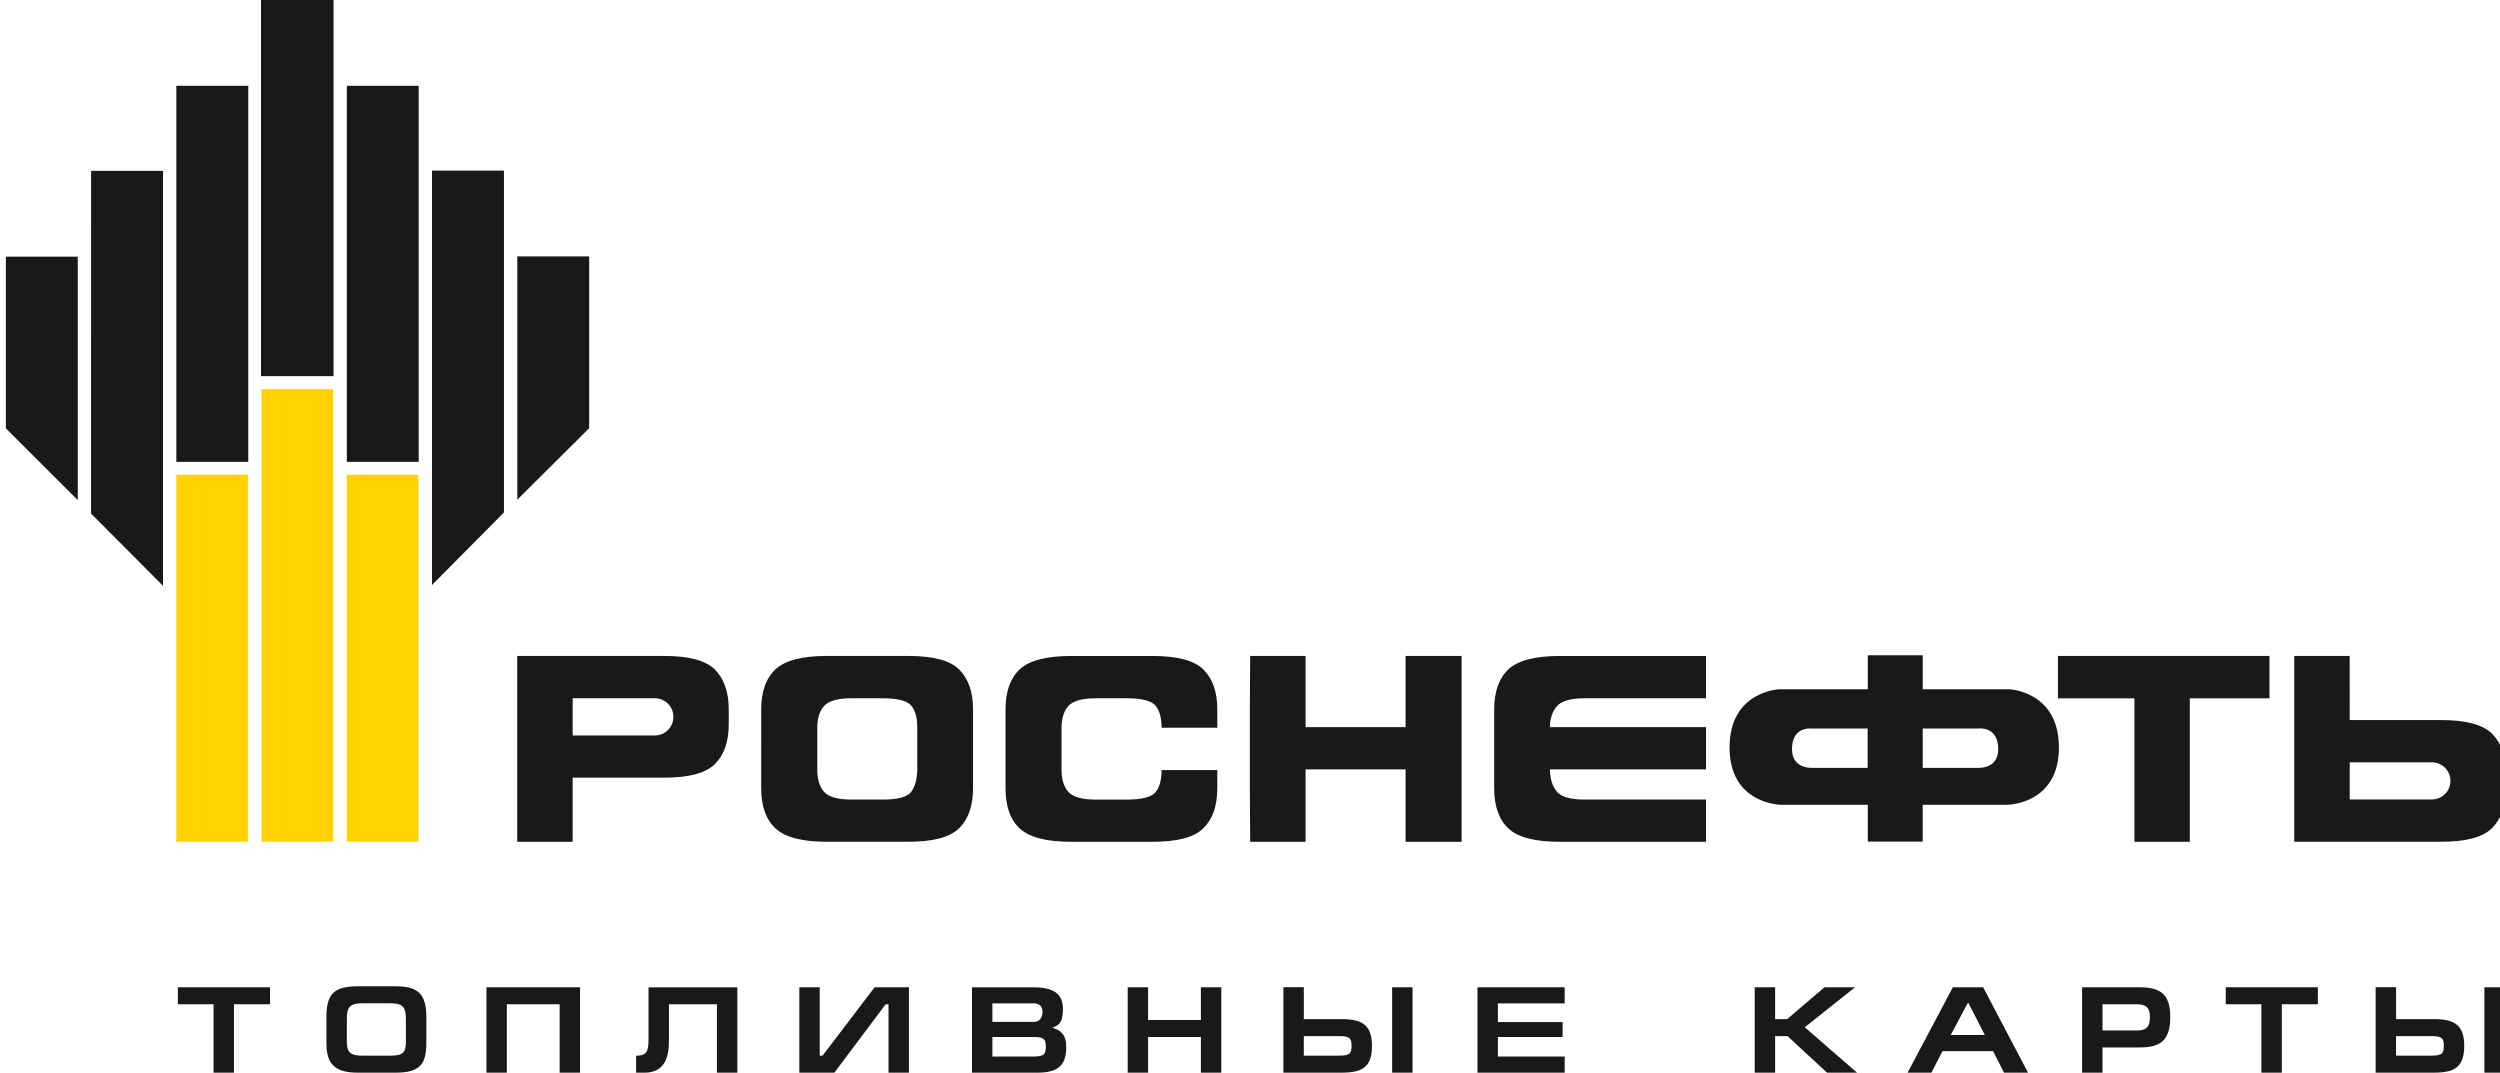 <?xml version="1.0" encoding="UTF-8" standalone="no"?>
<!-- Created with Inkscape (http://www.inkscape.org/) -->

<svg
   xmlns:dc="http://purl.org/dc/elements/1.1/"
   xmlns:cc="http://creativecommons.org/ns#"
   xmlns:rdf="http://www.w3.org/1999/02/22-rdf-syntax-ns#"
   xmlns:svg="http://www.w3.org/2000/svg"
   xmlns="http://www.w3.org/2000/svg"
   xmlns:sodipodi="http://sodipodi.sourceforge.net/DTD/sodipodi-0.dtd"
   xmlns:inkscape="http://www.inkscape.org/namespaces/inkscape"
   width="42.923mm"
   height="18.417mm"
   viewBox="0 0 152.09 65.255"
   id="svg3702"
   version="1.1"
   inkscape:version="0.91 r13725"
   sodipodi:docname="rnlogo3.svg">
  <defs
     id="defs3704" />
  <sodipodi:namedview
     id="base"
     pagecolor="#ffffff"
     bordercolor="#666666"
     borderopacity="1.0"
     inkscape:pageopacity="0.0"
     inkscape:pageshadow="2"
     inkscape:zoom="2.8"
     inkscape:cx="47.511228"
     inkscape:cy="40.556742"
     inkscape:document-units="px"
     inkscape:current-layer="layer1"
     showgrid="false"
     fit-margin-top="0"
     fit-margin-left="0"
     fit-margin-right="0"
     fit-margin-bottom="0"
     inkscape:window-width="1920"
     inkscape:window-height="996"
     inkscape:window-x="-8"
     inkscape:window-y="-8"
     inkscape:window-maximized="1" />
  <g
     inkscape:label="Layer 1"
     inkscape:groupmode="layer"
     id="layer1"
     transform="translate(-43.955,-39.734)">
    <g
       transform="translate(-532.25,-14.462)"
       id="g3646"
       inkscape:export-filename="D:\Project-Git\RNCard\web\lk\cabinet\img\rnlogo3.png"
       inkscape:export-xdpi="90"
       inkscape:export-ydpi="90">
      <path
         inkscape:connector-curvature="0"
         id="path3484"
         style="fill:#ffd200;fill-rule:evenodd"
         d="m 586.933,105.404 4.353,0 0,-22.326 -4.353,0 0,22.326 z" />
      <path
         inkscape:connector-curvature="0"
         id="path3486"
         style="fill:#ffd200;fill-rule:evenodd"
         d="m 592.119,105.404 4.354,0 0,-27.53 -4.354,0 0,27.53 z m 4.374,0 0.002,0 0,-27.53 -0.002,0 0,27.53 z" />
      <path
         inkscape:connector-curvature="0"
         id="path3488"
         style="fill:#ffd200;fill-rule:evenodd"
         d="m 597.305,105.404 4.35,0 0,-22.326 -4.35,0 0,22.326 z m 4.371,0 0.002,0 0,-22.326 -0.002,0 0,22.326 z" />
      <path
         inkscape:connector-curvature="0"
         id="path3490"
         style="fill:#1b1918;fill-rule:evenodd"
         d="m 580.936,84.622 -4.374,-4.37 0,-10.442 4.374,0 0,14.812 z" />
      <path
         inkscape:connector-curvature="0"
         id="path3492"
         style="fill:#1b1918;fill-rule:evenodd"
         d="m 586.123,89.835 -4.379,-4.395 0.003,-20.851 4.376,0 0,25.246 z" />
      <path
         inkscape:connector-curvature="0"
         id="path3494"
         style="fill:#1b1918;fill-rule:evenodd"
         d="m 586.933,82.292 4.376,0 0,-22.879 -4.376,0 0,22.879 z" />
      <path
         inkscape:connector-curvature="0"
         id="path3496"
         style="fill:#1b1918;fill-rule:evenodd"
         d="m 592.084,77.079 4.411,0 0,-22.883 -4.411,0 0,22.883 z" />
      <path
         inkscape:connector-curvature="0"
         id="path3498"
         style="fill:#1b1918;fill-rule:evenodd"
         d="m 607.675,84.593 4.373,-4.349 0,-10.45 -4.373,0 0,14.799 z" />
      <path
         inkscape:connector-curvature="0"
         id="path3500"
         style="fill:#1b1918;fill-rule:evenodd"
         d="m 602.487,89.784 4.376,-4.414 0,-20.795 -4.376,0 0,25.209 z" />
      <path
         inkscape:connector-curvature="0"
         id="path3502"
         style="fill:#1b1918;fill-rule:evenodd"
         d="m 597.305,82.292 4.372,0 0,-22.879 -4.372,0 0,22.879 z" />
      <path
         inkscape:connector-curvature="0"
         id="path3504"
         style="fill:#1b1918;fill-rule:evenodd"
         d="m 587.026,114.257 0,1.033 2.17,0 0,4.161 1.242,0 0,-4.161 2.193,0 0,-1.033 -5.606,0 z m 10.28,3.293 0,-1.385 c -0.001,-0.185 0.015,-0.337 0.046,-0.459 0.031,-0.121 0.085,-0.217 0.16,-0.287 0.075,-0.07 0.177,-0.118 0.306,-0.149 0.128,-0.029 0.291,-0.043 0.484,-0.041 l 1.601,0 c 0.185,-0.001 0.341,0.011 0.468,0.039 0.129,0.026 0.231,0.074 0.308,0.142 0.077,0.067 0.134,0.162 0.168,0.283 0.035,0.121 0.052,0.276 0.051,0.464 l 0,1.384 c 0.001,0.175 -0.013,0.32 -0.04,0.434 -0.029,0.113 -0.077,0.203 -0.148,0.268 -0.071,0.064 -0.171,0.11 -0.298,0.136 -0.127,0.026 -0.289,0.039 -0.486,0.037 l -1.647,0 c -0.249,0.003 -0.447,-0.022 -0.589,-0.073 -0.142,-0.051 -0.242,-0.14 -0.299,-0.267 -0.059,-0.126 -0.087,-0.303 -0.085,-0.527 z m 4.835,0.127 0,-1.631 c 0,-0.363 -0.037,-0.665 -0.112,-0.904 -0.075,-0.241 -0.19,-0.429 -0.344,-0.568 -0.153,-0.138 -0.349,-0.236 -0.585,-0.293 -0.237,-0.057 -0.515,-0.085 -0.837,-0.084 l -2.283,0 c -0.353,-0.001 -0.651,0.028 -0.896,0.089 -0.246,0.061 -0.443,0.162 -0.592,0.302 -0.15,0.141 -0.259,0.331 -0.327,0.569 -0.069,0.24 -0.102,0.535 -0.101,0.889 l 0,1.631 c -10e-4,0.314 0.034,0.583 0.103,0.807 0.07,0.226 0.181,0.409 0.333,0.551 0.151,0.142 0.349,0.247 0.593,0.316 0.244,0.068 0.54,0.1 0.887,0.1 l 2.283,0 c 0.362,10e-4 0.664,-0.031 0.907,-0.095 0.242,-0.065 0.434,-0.167 0.577,-0.307 0.142,-0.14 0.243,-0.323 0.304,-0.549 0.061,-0.226 0.091,-0.5 0.09,-0.823 z m 3.657,-3.42 0,5.194 1.242,0 0,-4.161 3.211,0 0,4.161 1.242,0 0,-5.194 -5.696,0 z m 9.861,0 0,3.166 c 10e-4,0.188 -0.009,0.347 -0.029,0.474 -0.02,0.128 -0.058,0.231 -0.111,0.307 -0.054,0.077 -0.13,0.132 -0.23,0.166 -0.1,0.032 -0.228,0.05 -0.387,0.049 l 0,1.033 0.524,0 c 0.311,10e-4 0.575,-0.064 0.795,-0.193 0.219,-0.13 0.388,-0.333 0.504,-0.611 0.116,-0.278 0.175,-0.639 0.176,-1.082 l 0,-2.275 2.919,0 0,4.161 1.242,0 0,-5.194 -5.404,0 z m 10.415,0 -1.242,0 0,5.194 2.133,0 3.121,-4.161 0.172,0 0,4.161 1.242,0 0,-5.194 -2.088,0 -3.166,4.161 -0.172,0 0,-4.161 z m 10.505,0.981 2.53,0 c 0.172,10e-4 0.302,0.049 0.388,0.14 0.086,0.092 0.128,0.217 0.128,0.377 0,0.116 -0.019,0.219 -0.058,0.311 -0.037,0.091 -0.095,0.162 -0.17,0.214 -0.076,0.054 -0.17,0.08 -0.282,0.081 l -2.537,0 0,-1.123 z m -1.242,4.214 3.997,0 c 0.392,10e-4 0.716,-0.047 0.973,-0.148 0.257,-0.1 0.448,-0.262 0.575,-0.486 0.126,-0.225 0.189,-0.521 0.189,-0.892 0,-0.202 -0.02,-0.373 -0.06,-0.509 -0.038,-0.137 -0.095,-0.251 -0.17,-0.339 -0.074,-0.087 -0.162,-0.161 -0.266,-0.217 -0.105,-0.056 -0.221,-0.106 -0.351,-0.147 0.105,-0.033 0.197,-0.073 0.277,-0.119 0.081,-0.047 0.149,-0.112 0.202,-0.194 0.055,-0.081 0.096,-0.19 0.124,-0.324 0.027,-0.136 0.041,-0.307 0.041,-0.515 -0.001,-0.318 -0.07,-0.572 -0.207,-0.763 -0.138,-0.191 -0.339,-0.329 -0.605,-0.414 -0.266,-0.085 -0.591,-0.126 -0.977,-0.125 l -3.742,0 0,5.194 z m 1.242,-2.171 2.537,0 c 0.16,0 0.287,0.011 0.383,0.035 0.095,0.024 0.167,0.06 0.214,0.108 0.048,0.047 0.079,0.109 0.094,0.182 0.015,0.072 0.021,0.159 0.02,0.258 10e-4,0.113 -0.006,0.209 -0.024,0.287 -0.017,0.079 -0.052,0.141 -0.105,0.187 -0.051,0.047 -0.127,0.081 -0.229,0.102 -0.101,0.02 -0.233,0.03 -0.399,0.03 l -2.492,0 0,-1.19 z m 9.472,-3.024 -1.242,0 0,5.194 1.242,0 0,-2.171 3.211,0 0,2.171 1.242,0 0,-5.194 -1.242,0 0,1.991 -3.211,0 0,-1.991 z m 8.23,0 0,5.194 3.54,0 c 0.309,10e-4 0.579,-0.021 0.81,-0.07 0.232,-0.048 0.424,-0.132 0.577,-0.251 0.155,-0.12 0.269,-0.286 0.347,-0.498 0.076,-0.211 0.115,-0.48 0.115,-0.806 0,-0.329 -0.04,-0.601 -0.121,-0.814 -0.08,-0.213 -0.2,-0.38 -0.358,-0.499 -0.158,-0.12 -0.354,-0.203 -0.587,-0.251 -0.235,-0.047 -0.505,-0.071 -0.812,-0.069 l -2.268,0 0,-1.939 -1.242,0 z m 1.242,2.971 2.193,0 c 0.16,0 0.287,0.011 0.383,0.035 0.095,0.024 0.167,0.06 0.214,0.108 0.047,0.048 0.079,0.109 0.094,0.182 0.015,0.072 0.021,0.158 0.02,0.258 10e-4,0.113 -0.006,0.209 -0.024,0.287 -0.018,0.079 -0.052,0.141 -0.105,0.187 -0.051,0.047 -0.127,0.081 -0.228,0.102 -0.101,0.02 -0.233,0.03 -0.399,0.03 l -2.148,0 0,-1.19 z m 6.616,-2.971 -1.242,0 0,5.194 1.242,0 0,-5.194 z m 3.949,5.194 5.306,0 0,-0.981 -4.064,0 0,-1.19 3.937,0 0,-0.906 -3.937,0 0,-1.137 4.064,0 0,-0.981 -5.306,0 0,5.194 z m 18.109,-5.194 -1.242,0 0,5.194 1.242,0 0,-2.223 0.756,0 2.402,2.223 1.826,0 -3.181,-2.762 3.061,-2.432 -1.864,0 -2.268,1.939 -0.733,0 0,-1.939 z m 9.509,5.194 0.674,-1.31 3.076,0 0.666,1.31 1.46,0 -2.732,-5.194 -1.841,0 -2.754,5.194 1.452,0 z m 1.175,-2.29 1.025,-1.931 0.06,0 0.988,1.931 -2.073,0 z m 9.232,0.756 2.313,0 c 0.425,0.001 0.772,-0.06 1.039,-0.184 0.267,-0.125 0.463,-0.323 0.587,-0.594 0.125,-0.27 0.186,-0.625 0.185,-1.063 10e-4,-0.435 -0.059,-0.786 -0.182,-1.054 -0.124,-0.267 -0.319,-0.463 -0.589,-0.584 -0.268,-0.122 -0.62,-0.183 -1.055,-0.181 l -3.54,0 0,5.194 1.242,0 0,-1.534 z m 0,-2.627 2.073,0 c 0.162,0 0.296,0.018 0.402,0.051 0.105,0.034 0.187,0.085 0.247,0.151 0.06,0.066 0.101,0.148 0.125,0.246 0.025,0.098 0.036,0.211 0.035,0.338 0.002,0.187 -0.021,0.339 -0.07,0.459 -0.047,0.12 -0.131,0.207 -0.249,0.265 -0.118,0.057 -0.281,0.085 -0.489,0.085 l -2.073,0 0,-1.594 z m 7.497,-1.033 0,1.033 2.17,0 0,4.161 1.242,0 0,-4.161 2.193,0 0,-1.033 -5.606,0 z m 9.12,0 0,5.194 3.54,0 c 0.309,10e-4 0.579,-0.021 0.81,-0.07 0.232,-0.048 0.424,-0.132 0.577,-0.251 0.155,-0.12 0.269,-0.286 0.347,-0.498 0.076,-0.211 0.115,-0.48 0.115,-0.806 0,-0.329 -0.04,-0.601 -0.121,-0.814 -0.08,-0.213 -0.2,-0.38 -0.358,-0.499 -0.158,-0.12 -0.354,-0.203 -0.587,-0.251 -0.235,-0.047 -0.505,-0.071 -0.812,-0.069 l -2.268,0 0,-1.939 -1.242,0 z m 1.242,2.971 2.193,0 c 0.16,0 0.287,0.011 0.383,0.035 0.095,0.024 0.167,0.06 0.215,0.108 0.047,0.048 0.079,0.109 0.093,0.182 0.015,0.072 0.021,0.158 0.02,0.258 10e-4,0.113 -0.006,0.209 -0.024,0.287 -0.018,0.079 -0.052,0.141 -0.105,0.187 -0.051,0.047 -0.127,0.081 -0.228,0.102 -0.101,0.02 -0.233,0.03 -0.399,0.03 l -2.148,0 0,-1.19 z m 6.616,-2.971 -1.242,0 0,5.194 1.242,0 0,-5.194 z" />
      <path
         inkscape:connector-curvature="0"
         id="path3506"
         style="fill:#1b1918;fill-rule:evenodd"
         d="m 634.569,104.566 c -0.556,0.565 -1.591,0.838 -3.103,0.838 l -4.959,0 c -1.5,0 -2.539,-0.267 -3.116,-0.807 -0.585,-0.538 -0.878,-1.354 -0.878,-2.448 l 2e-4,-4.795 c 0,-1.09 0.293,-1.901 0.878,-2.446 0.578,-0.539 1.616,-0.808 3.116,-0.808 l 4.959,0 c 1.512,0 2.547,0.276 3.103,0.836 0.556,0.564 0.831,1.367 0.831,2.419 l 0,4.795 c 0,1.057 -0.275,1.859 -0.831,2.417 z m 94.081,-2.415 c 0,-1.188 0.079,-2.393 -0.834,-3.318 -0.559,-0.557 -1.591,-0.833 -3.104,-0.833 l -5.559,0 -0.003,-3.902 -3.372,0 0,11.306 8.934,0 c 1.514,0 2.545,-0.273 3.104,-0.834 0.553,-0.562 0.834,-1.368 0.834,-2.419 z m -3.371,-0.448 c 0,0.623 -0.505,1.129 -1.13,1.129 l -4.996,0 0,-2.261 4.996,0 c 0.625,0 1.13,0.505 1.13,1.132 z M 619.705,94.935 c -0.558,-0.56 -1.588,-0.836 -3.101,-0.836 l -8.934,0 0,11.306 3.372,0 0.002,-3.899 5.56,0 c 1.513,0 2.543,-0.276 3.101,-0.835 0.555,-0.558 0.834,-1.366 0.834,-2.418 l 0,-0.899 c 0,-1.052 -0.28,-1.854 -0.834,-2.419 z m -3.666,4.002 -4.995,0 0,-2.264 4.995,0 c 0.624,0 1.133,0.504 1.133,1.133 0,0.623 -0.509,1.132 -1.133,1.132 z m 82.377,-2.811 -5.24,0 0,-2.066 -3.342,0 0,2.066 -5.363,0 c 0,0 -3.046,0.093 -3.046,3.548 0,3.458 3.129,3.48 3.129,3.48 l 5.28,0 0,2.239 3.342,0 0,-2.239 5.155,0 c 0,0 3.131,-0.022 3.131,-3.48 0,-3.455 -3.047,-3.548 -3.047,-3.548 l 2e-4,0 z m -1.794,4.781 -3.446,0 0,-2.392 3.419,0 c 0,0 1.174,-0.153 1.174,1.259 0,1.177 -1.147,1.133 -1.147,1.133 z m -11.399,-1.133 c 0,-1.412 1.178,-1.259 1.178,-1.259 l 3.423,0 0,2.392 -3.447,0 c 0,0 -1.154,0.043 -1.154,-1.133 z m 25.051,-5.673 -4.959,0 -3.913,0 0,2.577 4.653,0 0,8.729 3.37,0 0,-8.729 4.845,0 0,-2.577 -3.996,0 z m -38.811,6.901 -0.97,0 c 0.015,0.6 0.159,1.053 0.44,1.369 0.275,0.306 0.827,0.466 1.655,0.466 l 1.899,0 5.506,0 0,2.569 -3.937,0 -4.957,0 c -1.501,0 -2.544,-0.267 -3.125,-0.807 -0.578,-0.538 -0.869,-1.357 -0.869,-2.448 l 0,-4.795 c 0,-1.09 0.292,-1.901 0.869,-2.446 0.582,-0.539 1.624,-0.808 3.125,-0.808 l 4.957,0 3.937,0 0,2.574 -5.506,0 -1.899,0 c -0.828,0 -1.38,0.161 -1.655,0.469 -0.281,0.308 -0.424,0.735 -0.44,1.285 l 0.97,0 8.53,0 0,2.574 -8.53,0 z m -9.748,-6.901 0,4.328 -6.083,0 0,-4.328 -3.372,0 -0.02,3.255 0,4.795 0.02,3.256 3.372,0 0,-4.404 6.083,0 0,4.404 3.41,0 0,-3.256 0,-4.795 0,-3.255 -3.41,0 z m -12.287,10.467 c -0.555,0.565 -1.587,0.838 -3.097,0.838 l -4.961,0 c -1.5,0 -2.54,-0.267 -3.123,-0.807 -0.583,-0.538 -0.87,-1.354 -0.87,-2.448 l 0,-4.795 c 0,-1.09 0.287,-1.901 0.87,-2.446 0.583,-0.539 1.623,-0.808 3.123,-0.808 l 4.961,0 c 1.51,0 2.542,0.276 3.097,0.836 0.56,0.564 0.833,1.367 0.833,2.419 l 0,1.112 -3.39,0 c 0,-0.618 -0.133,-1.08 -0.387,-1.364 -0.259,-0.283 -0.833,-0.429 -1.725,-0.429 l -1.899,0 c -0.827,0 -1.379,0.161 -1.659,0.469 -0.275,0.308 -0.415,0.752 -0.415,1.324 l 2e-4,2.575 c 0,0.575 0.14,1.013 0.414,1.329 0.28,0.306 0.832,0.466 1.659,0.466 l 1.899,0 c 0.891,0 1.466,-0.144 1.725,-0.428 0.254,-0.288 0.387,-0.746 0.387,-1.367 l 3.39,0 0,1.108 c 0,1.057 -0.274,1.859 -0.833,2.417 z m -17.42,-6.101 c 0,-0.618 -0.128,-1.08 -0.384,-1.364 -0.26,-0.283 -0.833,-0.429 -1.727,-0.429 l -1.898,0 c -0.828,0 -1.38,0.161 -1.656,0.469 -0.279,0.308 -0.417,0.752 -0.417,1.324 l 0,2.575 c 0,0.575 0.138,1.013 0.417,1.329 0.276,0.306 0.828,0.466 1.656,0.466 l 1.898,0 c 0.894,0 1.457,-0.144 1.709,-0.428 0.243,-0.288 0.375,-0.737 0.402,-1.347 l 0,-2.595 z" />
    </g>
  </g>
</svg>
